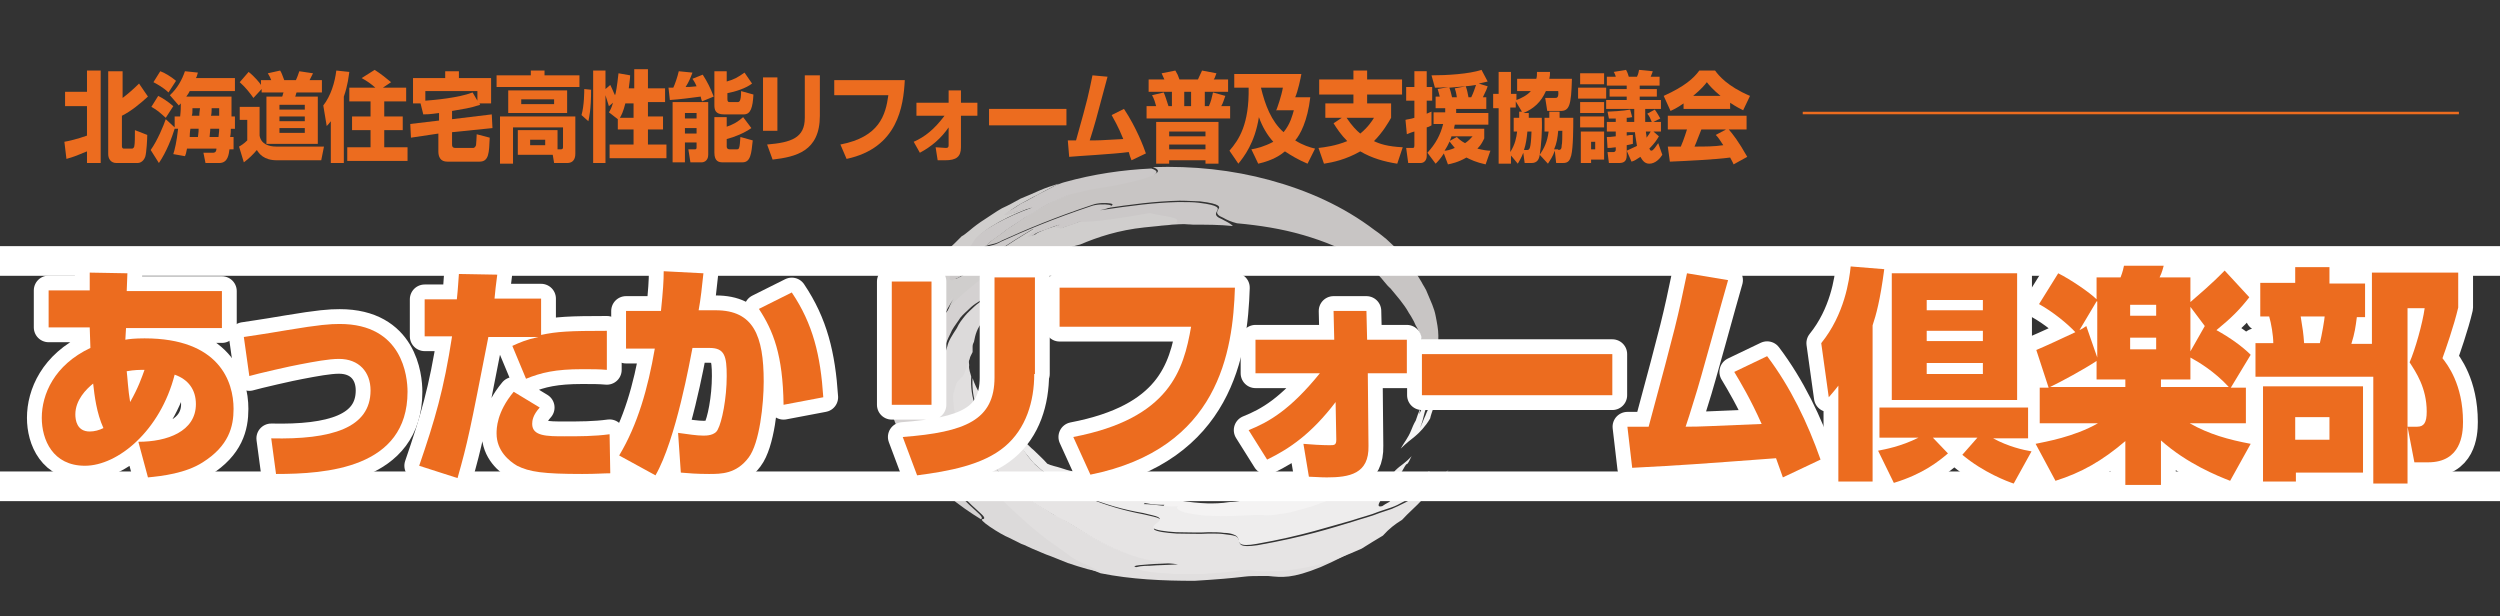 <?xml version="1.0" encoding="utf-8"?>
<!-- Generator: Adobe Illustrator 22.1.0, SVG Export Plug-In . SVG Version: 6.00 Build 0)  -->
<!DOCTYPE svg PUBLIC "-//W3C//DTD SVG 1.1//EN" "http://www.w3.org/Graphics/SVG/1.1/DTD/svg11.dtd">
<svg version="1.1" id="レイヤー_1" xmlns="http://www.w3.org/2000/svg" xmlns:xlink="http://www.w3.org/1999/xlink" x="0px"
	 y="0px" viewBox="0 0 365 90" style="enable-background:new 0 0 365 90;" xml:space="preserve">
<rect x="0" y="0" width="365" height="90" fill="#333333" stroke="none"/>
<style type="text/css">
	.st0{fill:none;stroke:#EC6C1F;stroke-width:0.365;}
	.st1{fill:#F6F5F5;}
	.st2{fill:#EBEAEA;}
	.st3{fill:#F4F3F3;}
	.st4{fill:#C8C5C4;}
	.st5{fill:#D0CECD;}
	.st6{fill:#CBC8C8;}
	.st7{fill:#D4D1D1;}
	.st8{fill:#E1DFDF;}
	.st9{fill:#DCDADA;}
	.st10{fill:#E6E4E4;}
	.st11{fill:#EEEDED;}
	.st12{fill:none;stroke:#FFFFFF;stroke-width:4.328;stroke-linecap:round;stroke-linejoin:round;}
	.st13{fill:#EC6C1F;}
	.st14{fill:none;}
</style>
<line class="st0" x1="263.2" y1="16.5" x2="359" y2="16.5"/>
<g>
	<g>
		<g>
			<path class="st1" d="M199.3,68.7l0.8-0.6c-0.2-0.1-0.3-0.4-0.2-0.8c0.3-0.5-0.2-0.2-1.2,0.6c-1,0.8-2.6,1.9-4.4,2.9
				c0,0.2,0.4,0.3,1.2,0C196.3,70.5,197.6,69.9,199.3,68.7z"/>
			<path class="st2" d="M211.7,55.8c0-0.6-0.1-1.3-0.1-1.9c0,0.1,0,0.1-0.1,0.2C211.6,54.7,211.6,55.2,211.7,55.8z"/>
			<path class="st1" d="M207.4,59.6c-0.3,0.6-0.5,1.2-0.7,1.8c-0.3,0.5-0.5,1-0.7,1.5c-0.4,1-1,1.7-1.5,2.6c0.8-0.8,1.6-1.4,2.1-1.8
				c0.6-0.5,1.5-1.4,2.2-2.6c0.1-0.5,0.3-1,0.5-1.6c0.1-0.6,0.2-1.3,0.4-1.8c-0.2,0.6-0.2,0.6-0.4,1.5c0.1-0.9,0.4-2.6,0.3-2.6
				c-0.1,0.2-0.5,1.1-0.8,2.3c-0.1,0.6-0.5,1.2-0.7,1.8c-0.3,0.6-0.5,1.3-0.8,1.8c0.3-0.6,0.5-1.5,0.7-2.3c0.3-0.8,0.3-1.7,0.5-2.5
				c-0.2,0.4-0.4,0.8-0.6,1.2c-0.2,0.6-0.5,1.1-0.7,1.6L207.4,59.6z"/>
			<path class="st1" d="M184.8,71.6c0.2,0,0.4-0.1,0.6-0.1c0.7-0.4,1.5-0.7,2.2-1.1c-0.6,0.2-1.3,0.2-2,0.3
				c-0.4,0.2-0.8,0.4-1.3,0.6c-0.1,0-0.1-0.1-0.2-0.1c0.1-0.1,0.1-0.2,0.5-0.4l-0.1,0c-0.4,0.1-0.8,0.1-1.2,0.1l0.4,0.1
				c-1.2,0.2-2.3,0.4-2.6,0.7C181.5,72,183.3,71.8,184.8,71.6z"/>
			<path class="st3" d="M165.3,72.4c0.1,0.3,0,0.6-0.3,0.8c0.7,0,1.6,0.2,2.5,0.3c0.9,0.2,1.8,0.2,2.5,0.2c-0.4,0.4,0,0.7,0.8,1
				c0.8,0.3,2.2,0.5,3.6,0.7c0.7,0.1,1.5,0.1,2.3,0.1c0.8,0,1.5,0.1,2.2,0.1c1.4,0,2.6,0,3.2,0.1c0.8,0,1.8,0,2.9-0.1
				c1.1-0.1,2.2-0.4,3.5-0.6c1.2-0.3,2.4-0.6,3.5-1c1.1-0.4,2.2-0.7,3.2-1.1c0.6-0.5,0.4-0.7,1.8-1.6c-0.9,0.3-1.9,0.9-3,1.6
				c-0.2,0.1-0.4,0.2-0.6,0.4c0.2-0.1,0.4-0.3,0.6-0.4c0.8-0.5,1.5-1,2.5-1.6c-0.3,0.2-0.6,0.3-0.5,0.1c0.1-0.2,0.3-0.3,0.6-0.5
				c-0.9,0.3-1.7,0.7-2.5,0.9c-0.8,0.2-1.6,0.4-2.2,0.5c-0.6,0.1-1.2,0.1-1.6,0.1c-0.4-0.1-0.7-0.2-0.9-0.4c-0.3,0.1-0.6,0.2-1,0.3
				c-3.9,1.1-5.3,0.9-5.3,0.4c-0.6,0.1-1.2,0.3-1.8,0.4c-0.6,0.1-1.2,0.2-1.8,0.2c-1.2,0.2-2.3,0.2-3.1,0.2
				c-2.9-0.1-5.4-0.6-7.9-1.2c-0.9,0.1-1.7,0.1-2.5,0.1C165.7,72.5,165.5,72.5,165.3,72.4z"/>
			<path class="st4" d="M208.9,53.9c0.4-0.3,0.7-1.1,1-2.5c0.1-0.7,0.1-1.5,0.1-2.4c0-0.9-0.2-1.9-0.4-2.9c-0.2-1.1-0.7-2.1-1.2-3.3
				c-0.2-0.6-0.6-1.1-0.9-1.7c-0.3-0.5-0.7-1.1-1-1.7c-0.4-0.5-0.8-1-1.2-1.6c-0.2-0.3-0.4-0.5-0.7-0.8l-0.7-0.7l-1.5-1.4
				c-0.5-0.4-1.1-0.9-1.7-1.3c-4.6-3.5-9.8-5.8-15.3-7.3c-5.5-1.5-11.2-2.1-17.1-1.9c0.9,0.3,1,0.7,0.3,1c-0.7,0.3-2.3,0.8-4.7,1.3
				c-1.2,0.3-3,0.5-4.6,0.8c-1.6,0.3-3,0.5-3.4,0.9c-1.4,0.6-2.5,1.1-3.4,1.6c-1,0.6-1.8,1-2.7,1.6c-0.9,0.6-1.7,1.2-2.7,1.8
				c-0.5,0.4-1,0.8-1.6,1.2c-0.3,0.2-0.6,0.4-0.9,0.7c-0.3,0.3-0.6,0.5-1,0.8c1.1-0.6,1.5-0.3,2.7-1c3.5-1.6,7.8-3.4,13.2-5.2
				c0.8-0.3,2-0.3,2.6-0.2c0.6,0.1,0.5,0.4-1.3,0.8c4.6-0.7,7.8-1.1,11.4-1.2c1.3,0,2.3,0.1,3,0.1c0.8,0.1,1.4,0.2,1.8,0.3
				c0.8,0.2,1,0.4,1,0.6c-0.1,0.4-0.9,0.9,0.6,1.5c0.5,0.3,1.2,0.6,2,0.8c3.3,0.3,6.5,0.8,9.6,1.7c3.1,0.9,6.2,2.1,9,4
				c0.7,0.4,1.3,1.2,2,1.8c0.7,0.7,1.2,1.5,1.8,2c0.9,1.1,2,2.3,2.7,3.6c0.2,0.3,0.4,0.6,0.6,1c0.2,0.3,0.3,0.7,0.5,1
				c0.2,0.3,0.3,0.7,0.5,1c0.1,0.3,0.2,0.7,0.3,1c0.2,0.6,0.5,1.2,0.6,1.7c0.1,0.5,0.2,1,0.3,1.4C208.6,53.7,208.8,54.1,208.9,53.9z
				"/>
			<path class="st5" d="M130.8,49.3c0.1-0.6,0.2-1.2,0.3-1.8c0.2-0.6,0.3-1.2,0.5-1.8c0.3-1.2,0.9-2.3,1.5-3.5
				c-2.2,3.2-3.8,7.1-4.1,11.2c0.1,1.1,0.4,2.3,0.6,3.2c-0.1-1.6-0.1-3,0.2-4.3c0.1-0.6,0.2-1.2,0.4-1.8
				C130.4,50.2,130.6,49.8,130.8,49.3z"/>
			<path class="st5" d="M172.1,32.3c0.4-0.4,0-0.6-0.8-0.8c-0.8-0.2-2-0.3-3-0.6c-4.6,0.8-7.7,1.3-10.4,1.3c-0.2,0.2-2,0.7-2.7,1
				c0.1-0.2-1.6,0-0.1-0.6c-0.7,0.3-1.5,0.6-2.2,0.8c-0.7,0.3-1.4,0.5-1.7,0.8c-1.2,0.5-0.8,0.1-0.3-0.3c0.5-0.4,1.1-0.8,0.2-0.6
				c-3.9,2.3-7.2,4.6-9.3,6.1c-0.3,0.2-0.5,0.3-0.8,0.5c-0.2,0.2-0.4,0.3-0.6,0.4c-0.4,0.2-0.7,0.4-0.9,0.4c-0.5,0.1-0.6-0.2-0.2-1
				c0.1-0.3,0.3-0.7,0.6-1.1c0.3-0.4,0.6-0.8,0.9-1.2c0.3-0.4,0.6-0.8,0.9-1.2c0.3-0.4,0.6-0.8,0.8-1.1c0.8-1.6,5.3-3.9,8.6-5
				c-0.3,0-0.8,0.1-1.3,0.3c-0.6,0.2-1.2,0.4-1.7,0.6c-1,0.3-1.6,0.5-0.4-0.4c0.6-0.4,1.2-0.8,1.8-1.1c0.6-0.3,1.2-0.7,1.9-1
				c1.2-0.7,2.3-1.2,3.2-1.7c-0.9,0.3-1.9,0.6-2.8,1c-0.9,0.4-1.8,0.8-2.8,1.2c-0.9,0.5-1.8,1-2.7,1.4c-0.9,0.5-1.7,1.1-2.5,1.6
				c-0.8,0.5-1.6,1.1-2.3,1.7c-0.4,0.3-0.7,0.6-1.1,0.8c-0.3,0.3-0.6,0.6-0.9,0.9c-0.6,0.6-1.2,1.1-1.7,1.5c-0.5,0.5-0.9,1-1.3,1.4
				c-0.3,0.3-0.6,0.6-0.9,0.9l-0.8,1c-0.5,0.7-1.1,1.3-1.6,2c-0.6,1.2-1.2,2.3-1.5,3.5c-0.2,0.6-0.4,1.2-0.5,1.8
				c-0.1,0.6-0.2,1.2-0.3,1.8c-0.2,0.4-0.4,0.9-0.6,1.4c-0.1,0.5-0.3,1.1-0.4,1.8c-0.3,1.3-0.3,2.7-0.2,4.3c0.3,1.2,0.8,2.2,1.1,2.7
				c0.3,0.7,0.4,0.5,0.4-0.2c0-0.3-0.1-0.8-0.1-1.3c0-0.3-0.1-0.5-0.1-0.8c0-0.3,0-0.6,0-0.9c0-0.7,0-1.3,0-2c0-0.7,0.2-1.4,0.2-2
				c0.1-1.3,0.6-2.4,0.8-2.9c-0.1,0.7-0.3,1.3-0.3,1.9c0,0.6,0,1.2,0,1.7c-0.1,1.1,0.1,2,0.3,2.8c0.2,1.6,0.8,2.6,1.2,3.1
				c0.8,1.1,1.2,0.5,1.4-1.2c0-0.3,0-0.6,0-0.9c0-0.3,0.1-0.6,0.1-0.9c0.1-0.6,0.2-1.2,0.3-1.9c0.2-0.7,0.3-1.3,0.5-2.1
				c0.2-0.7,0.5-1.5,0.8-2.3c0.7-1.8,1.7-4.2,3-6.1c-0.2,0.3-0.6,1-0.8,1.6c-0.2,0.6-0.3,1-0.2,0.8c1.2-1.8,2.4-2.7,3.7-3.8
				c1.3-1.1,2.7-2.2,5-3.9c-0.1,0.3,0.4,0-0.7,1c0.3-0.3,0.5-0.4,0.7-0.6c0.2-0.1,0.4-0.2,0.5-0.3c0.3-0.1,0.5-0.1,0.6-0.1
				c0.4,0,0.7,0,1.9-0.9c0.8-0.1,1.1,0.1,1.8,0.2c0.3,0,0.7,0,1.2-0.2c0.5-0.1,1.2-0.3,2.1-0.7c1-0.5,1.8-0.7,2.6-0.9
				c2.6-1.1,5.6-2.1,9.4-2.5l1-0.1l1-0.1c0.7-0.1,1.3-0.1,2-0.2c1.3-0.1,2.6-0.1,3.8-0.1C173.3,32.5,172.2,32.5,172.1,32.3z"/>
			<path class="st6" d="M178.4,32c-1.5-0.6-0.6-1.1-0.6-1.5c0-0.2-0.2-0.4-1-0.6c-0.4-0.1-1-0.2-1.8-0.3c-0.8-0.1-1.8-0.1-3-0.1
				c-3.6,0.1-6.7,0.5-11.4,1.2c1.8-0.4,1.9-0.7,1.3-0.8c-0.6-0.1-1.8-0.1-2.6,0.2c-5.4,1.8-9.7,3.6-13.2,5.2c-1.2,0.7-1.6,0.4-2.7,1
				c0.3-0.3,0.7-0.5,1-0.8c0.3-0.3,0.6-0.5,0.9-0.7c0.6-0.4,1.1-0.8,1.6-1.2c1-0.7,1.9-1.2,2.7-1.8c0.9-0.5,1.7-1,2.7-1.6
				c1-0.6,2.1-1,3.4-1.6c0.5-0.3,1.9-0.5,3.4-0.9c1.6-0.3,3.3-0.5,4.6-0.8c2.4-0.5,4-1,4.7-1.3c0.7-0.4,0.6-0.7-0.3-1
				c-4.2,0.2-8.4,0.8-12.7,2c-0.4,0.1-0.8,0.3-1.2,0.4c-0.8,0.5-2,1-3.2,1.7c-0.6,0.3-1.2,0.7-1.9,1c-0.6,0.4-1.2,0.8-1.8,1.1
				c-1.2,0.8-0.6,0.7,0.4,0.4c0.5-0.2,1.1-0.4,1.7-0.6c0.6-0.1,1.1-0.3,1.3-0.3c-3.4,1.2-7.8,3.4-8.6,5c-0.2,0.4-0.5,0.7-0.8,1.1
				c-0.3,0.4-0.6,0.8-0.9,1.2c-0.3,0.4-0.6,0.8-0.9,1.2c-0.2,0.4-0.4,0.8-0.6,1.1c-0.4,0.8-0.3,1.1,0.2,1c0.2-0.1,0.5-0.2,0.9-0.4
				c0.2-0.1,0.4-0.3,0.6-0.4c0.2-0.2,0.5-0.3,0.8-0.5c2.1-1.5,5.4-3.8,9.3-6.1c0.9-0.2,0.3,0.2-0.2,0.6c-0.5,0.4-0.9,0.7,0.3,0.3
				c0.4-0.4,1-0.6,1.7-0.8c0.7-0.3,1.5-0.6,2.2-0.8c-1.4,0.6,0.3,0.4,0.1,0.6c0.7-0.3,2.6-0.8,2.7-1c2.7,0,5.8-0.5,10.4-1.3
				c1,0.3,2.2,0.4,3,0.6c0.8,0.2,1.3,0.4,0.8,0.8c0.2,0.2,1.3,0.2,2.5,0.3c2,0,3.9,0,5.8,0.2C179.5,32.5,178.9,32.3,178.4,32z"/>
			<path class="st7" d="M154.9,36.4c-0.9,0.4-1.6,0.6-2.1,0.7c-0.5,0.1-0.9,0.2-1.2,0.2c-0.6,0-1-0.3-1.8-0.2
				c-1.2,0.8-1.5,0.9-1.9,0.9c-0.2,0-0.4,0-0.6,0.1c-0.1,0.1-0.3,0.1-0.5,0.3c-0.2,0.1-0.4,0.3-0.7,0.6c1.1-1,0.6-0.8,0.7-1
				c-2.2,1.7-3.7,2.8-5,3.9c-1.3,1.1-2.5,2-3.7,3.8c-0.2,0.2,0-0.2,0.2-0.8c0.3-0.5,0.7-1.2,0.8-1.6c-1.3,2-2.3,4.4-3,6.1
				c-0.3,0.8-0.6,1.6-0.8,2.3c-0.2,0.7-0.3,1.4-0.5,2.1c-0.1,0.6-0.2,1.2-0.3,1.9c0,0.3-0.1,0.6-0.1,0.9c0,0.3,0,0.6,0,0.9
				c-0.1,1.7-0.6,2.3-1.4,1.2c-0.4-0.6-0.9-1.5-1.2-3.1c-0.2-0.8-0.3-1.7-0.3-2.8c0-0.5,0-1.1,0-1.7c0.1-0.6,0.2-1.2,0.3-1.9
				c-0.3,0.6-0.7,1.6-0.8,2.9c-0.1,0.6-0.2,1.3-0.2,2c0,0.7,0,1.4,0,2c0,0.3,0,0.6,0,0.9c0,0.3,0.1,0.6,0.1,0.8
				c0.1,0.5,0.1,1,0.1,1.3c0,0.7-0.1,0.8-0.4,0.2c-0.3-0.5-0.8-1.4-1.1-2.7c0.2,1.9,0.6,3.9,1.5,5.8c0.3,1,0.9,1.9,1.4,2.9
				c0.5,1,1.2,1.8,1.8,2.7c2.6,3.4,5.9,5.9,9,7.8c0.3-0.1,0.2-0.4-0.6-1.1c-0.8-0.7-1.4-1.3-1.9-1.8c-0.5-0.5-0.8-1-1-1.4
				c-0.4-0.7-0.5-1.2-0.6-1.6c0-0.4,0-0.8-0.2-1.4c-0.1-0.3-0.2-0.7-0.5-1.1c-0.2-0.4-0.5-1-0.9-1.7c-0.6-1.1-2.2-4.2-2.2-4.8
				c-0.2-1.4,0.2-1.5,0.6-1.5c0.4,0,0.7-0.1,0.7-1.4c0.1,0.1-0.1-0.9-0.4-1.9c-0.1-1.1-0.2-2.2,0-2.3c0.3-0.7,0.6-0.8,0.9-1.1
				c0.3-0.3,0.5-0.8,0.9-2.1c0.2-0.9,0.7-1.7,1-2.4c0.4-0.7,0.9-1.3,1.2-1.8c0.4-0.5,0.9-0.9,1.3-1.3c0.4-0.4,0.8-0.7,1.3-1
				c0.4-0.3,0.8-0.5,1.2-0.7c0.4-0.2,0.8-0.4,1.2-0.5l1.1-0.5c0.4-0.1,0.8-0.2,1.2-0.4c2.8-2.6,5.8-4.8,9.7-6.5
				C156.7,35.8,155.9,36,154.9,36.4z"/>
			<path class="st8" d="M192.8,82.8c2.1-0.9,4-1.9,5.8-2.9c-1.1,0.5-2.1,0.9-3.1,1.3c-1,0.4-1.9,0.6-2.7,0.9
				c-1.7,0.5-3.2,0.7-4.5,0.9c-1.3,0.2-2.5,0.2-3.5,0.2c-1,0-2-0.1-2.8-0.2c-0.3-0.1-1.3,0.1-2.8,0.3c-0.7,0.1-1.6,0.1-2.4,0.2
				c-0.4,0-0.9,0.1-1.4,0.1c-0.5,0-0.9,0-1.4,0c-0.9,0-1.9,0-2.8,0c-0.9-0.1-1.8-0.1-2.5-0.2c-1.5-0.1-2.7-0.5-3.1-0.7
				c0.3-0.2,1-0.2,2.1-0.3c1.1-0.1,2.5-0.1,4.1-0.2c-1.5-0.1-2.8-0.4-4-0.6c-1.1-0.2-2.1-0.6-3-0.8c-0.9-0.3-1.6-0.6-2.3-0.9
				c-0.7-0.3-1.3-0.6-1.9-0.9c-1.1-0.6-2.2-1.3-3.4-2c-0.6-0.4-1.3-0.8-2-1.2c-0.4-0.2-0.8-0.4-1.2-0.6c-0.4-0.2-0.8-0.5-1.3-0.8
				c-3.7-2.1-6.5-4.8-8.1-7.1c-0.7-1.2-1.3-2.2-1.4-3.1c-0.2-0.9-0.2-1.5,0-1.9c0.1-0.2,0.1-0.5-0.1-1c-0.2-0.5-0.5-1.1-0.6-1.8
				c-0.6-1.4-0.8-3.1-0.7-4.5c-0.1-0.5-0.4-1.1-0.3-1.7l-0.1-0.9c-0.1-0.3,0-0.6,0-0.9c-0.1,0.2-0.2,0.4-0.3,0.6
				c-0.1,0.2-0.1,0.4-0.2,0.6c-0.1,0.4-0.3,0.7-0.4,1c-0.2,0.6-0.4,1.1-0.6,1.4c-0.2,0.2-0.4,0.4-0.6,0.6c-0.1,0.2-0.3,0.5-0.4,0.8
				c-0.1,0.3-0.2,0.7-0.3,1.1c-0.1,0.4,0,0.8,0,1.3c0.1,2,1,5,4.1,8.4c1,1.1,0.9,1.6,0.6,1.9c-0.2,0.3-0.6,0.6,0,1.2
				c2.3,2.7,4.4,4.5,6.2,6.2c1,0.8,1.9,1.5,2.8,2.3c1,0.7,2,1.4,3.1,2.2c0.4,0.3,1.1,0.7,2,1.2c0.5,0.2,1,0.5,1.5,0.7
				c0.5,0.2,1.1,0.4,1.8,0.7c4.5,0.9,9.1,1.1,13.7,1.1c3.3-0.2,5.6-0.4,7.2-0.6c0.8-0.1,1.5-0.1,2.1-0.1c0.6,0,1.1,0,1.5,0
				C187.2,84.3,188.6,84.5,192.8,82.8z"/>
			<path class="st9" d="M138.3,50.6c-0.4,1.3-0.6,1.8-0.9,2.1c-0.3,0.3-0.6,0.4-0.9,1.1c-0.2,0.2,0,1.3,0,2.3c0.2,1,0.5,2,0.4,1.9
				c0,1.3-0.3,1.3-0.7,1.4c-0.4,0-0.8,0.1-0.6,1.5c0,0.6,1.6,3.8,2.2,4.8c0.3,0.7,0.6,1.2,0.9,1.7c0.2,0.5,0.4,0.8,0.5,1.1
				c0.2,0.6,0.2,1,0.2,1.4c0,0.4,0.1,0.9,0.6,1.6c0.2,0.4,0.5,0.8,1,1.4c0.5,0.5,1.1,1.1,1.9,1.8c0.8,0.7,1,1,0.6,1.1c0,0,0,0,0.1,0
				c-1.3-0.2,2.6,2.3,3.7,2.7c0.6,0.3,1.2,0.6,1.8,0.9c0.6,0.2,1.1,0.5,1.6,0.7c1,0.4,1.8,0.8,2.7,1.1c0.8,0.3,1.7,0.7,2.5,1
				c0.9,0.3,1.8,0.6,2.9,0.9c0.8,0.2,1.7,0.4,2.5,0.5c-0.6-0.2-1.2-0.4-1.8-0.7c-0.5-0.3-1-0.5-1.5-0.7c-0.9-0.5-1.6-0.8-2-1.2
				c-1.1-0.8-2.1-1.5-3.1-2.2c-1-0.8-1.9-1.5-2.8-2.3c-1.9-1.7-4-3.5-6.2-6.2c-0.6-0.7-0.2-0.9,0-1.2c0.2-0.3,0.4-0.8-0.6-1.9
				c-3.1-3.4-4-6.4-4.1-8.4c0-0.5-0.1-0.9,0-1.3c0.1-0.4,0.2-0.8,0.3-1.1c0.1-0.3,0.2-0.6,0.4-0.8c0.2-0.2,0.4-0.4,0.6-0.6
				c0.2-0.2,0.4-0.7,0.6-1.4c0.1-0.3,0.3-0.7,0.4-1c0.1-0.2,0.1-0.4,0.2-0.6c0.1-0.2,0.2-0.4,0.3-0.6l0-0.8c0-0.3,0.1-0.5,0.2-0.7
				c0.1-0.5,0.2-1,0.4-1.5c0.2-0.5,0.5-1.1,1-1.5c0.4-0.4,0.7-0.7,0.7-0.7c1.2-1.7,2.4-3.2,3.9-4.5c-0.4,0.1-0.8,0.2-1.2,0.4
				l-1.1,0.5c-0.4,0.2-0.8,0.4-1.2,0.5c-0.4,0.2-0.8,0.5-1.2,0.7c-0.4,0.3-0.9,0.6-1.3,1c-0.4,0.4-0.9,0.8-1.3,1.3
				c-0.4,0.5-0.9,1.1-1.2,1.8C139,49,138.5,49.7,138.3,50.6z"/>
			<path class="st10" d="M204.7,75.9c0.9-1,2.1-2,3-3c2.5-2.9,2.4-2.4,3.5-3.9l-0.5,0.6l0.8-1c-1.4,1.3-2.4,1.9-2.7,1.5
				c-0.8,0.8-1.5,1.6-2.1,2.2c-0.6,0.6-1.2,0.9-1.6,1.1c-0.6,0.3-1.2,0.6-1.9,0.9c-0.6,0.2-1.2,0.4-1.8,0.6c-1.2,0.5-2.5,0.8-4,1.3
				c-3,0.9-7,2.2-13.8,3.4c-2.7,0.4-2.6-0.2-2.7-0.7c-0.1-0.3-0.2-0.6-0.8-0.7c-0.3-0.1-0.7-0.1-1.3-0.2c-0.6-0.1-1.3-0.1-2.3-0.1
				c-1.3,0.1-3.1,0-4.7,0c-1.6-0.1-3-0.3-3.3-0.6c-0.2-0.4,0.6-0.8,0.9-1.1c0.1-0.2,0.1-0.4-0.2-0.5c-0.3-0.2-1-0.3-2.2-0.6
				c-5.9-1.1-10.8-3.3-13.9-5.6c-0.7-0.6-1.4-1.2-2-1.7c-0.5-0.6-1-1.1-1.3-1.6c-0.7-0.9-0.9-1.8-0.9-2.3c-2.9-2.5-5.8-5.3-6.9-8.7
				c-0.1,1.4,0.1,3.1,0.7,4.5c0.2,0.7,0.5,1.3,0.6,1.8c0.2,0.5,0.2,0.8,0.1,1c-0.2,0.4-0.2,1,0,1.9c0.2,0.9,0.7,1.9,1.4,3.1
				c1.5,2.3,4.3,5,8.1,7.1c0.4,0.3,0.9,0.5,1.3,0.8c0.4,0.2,0.8,0.4,1.2,0.6c0.7,0.4,1.4,0.8,2,1.2c1.2,0.7,2.2,1.4,3.4,2
				c0.6,0.3,1.2,0.6,1.9,0.9c0.7,0.3,1.4,0.6,2.3,0.9c0.9,0.3,1.8,0.6,3,0.8c1.1,0.2,2.5,0.4,4,0.6c-1.6,0.1-3,0.1-4.1,0.2
				c-1.1,0-1.9,0.1-2.1,0.3c0.4,0.3,1.6,0.6,3.1,0.7c0.8,0.1,1.6,0.1,2.5,0.2c0.9,0,1.9,0,2.8,0c0.5,0,0.9,0,1.4,0
				c0.5,0,0.9-0.1,1.4-0.1c0.9-0.1,1.7-0.1,2.4-0.2c1.4-0.2,2.5-0.3,2.8-0.3c0.9,0.1,1.8,0.3,2.8,0.2c1,0,2.2,0,3.5-0.2
				c1.3-0.2,2.8-0.4,4.5-0.9c0.9-0.3,1.8-0.5,2.7-0.9c1-0.4,2-0.8,3.1-1.3c1.1-0.7,2.1-1.3,3.1-1.9
				C202.8,77.2,203.7,76.5,204.7,75.9z"/>
			<path class="st11" d="M166.9,74.9c1.2,0.3,1.8,0.4,2.2,0.6c0.3,0.2,0.3,0.4,0.2,0.5c-0.3,0.4-1.1,0.7-0.9,1.1
				c0.3,0.3,1.7,0.5,3.3,0.6c1.6,0,3.5,0.1,4.7,0c0.9,0,1.7,0,2.3,0.1c0.6,0,1,0.1,1.3,0.2c0.6,0.2,0.7,0.4,0.8,0.7
				c0.1,0.5,0,1.2,2.7,0.7c6.8-1.2,10.8-2.6,13.8-3.4c1.5-0.5,2.8-0.8,4-1.3c0.6-0.2,1.2-0.4,1.8-0.6c0.6-0.2,1.2-0.5,1.9-0.9
				c0.4-0.2,0.9-0.6,1.6-1.1c0.6-0.6,1.3-1.4,2.1-2.2c-0.1-0.2-0.1-0.5,0-1c0-0.2-0.2,0-0.7,0.4c-0.4,0.4-1.1,0.9-1.8,1.5
				c-0.7,0.6-1.5,1.2-2.3,1.7c-0.4,0.3-0.8,0.5-1.1,0.8c-0.4,0.2-0.7,0.4-1,0.6c-0.8,0.2-0.6-0.3,0-1.2c0.4-0.5,0.8-1,1.2-1.6
				c0.5-0.6,1-1.2,1.5-2c0.3-0.4,0.5-0.9,0.8-1.3c0.1,0,0.1-0.1,0.2-0.1c0.3-0.4,0.4-0.8,0.6-1.1l-0.6,0.6l-0.6,0.5
				c-0.4,0.3-0.8,0.6-1.2,1c-0.2,0.3-0.5,0.6-0.9,0.8c0.1-0.1,0.3-0.3,0.4-0.5c-1.2,0.7-2.2,1.3-3,1.5c-0.7,0.1-1.5,0.5-2.6,1
				c-0.4,0.3-0.8,0.5-1.3,0.8c0.4-0.3,0.7-0.5,0.9-0.6c-1,0.4-2,0.9-3.1,1.3c-1.2,0.4-2.3,0.9-3.5,1.2c-1.2,0.3-2.3,0.7-3.4,0.8
				c-1.1,0.2-2,0.3-2.9,0.2c-1.3-0.1-4.7,0.3-7.7,0.1c-0.7,0-1.4-0.1-2.1-0.2c-0.6-0.1-1.2-0.2-1.6-0.3c-0.9-0.3-1.3-0.6-0.9-0.9
				c-0.7,0.1-1.6,0-2.5-0.1c-0.9-0.1-1.8-0.2-2.5-0.2c0.3-0.3,0.4-0.5,0.3-0.8c-0.7-0.2-1.5-0.4-2.2-0.6c-0.6-0.2-1.1-0.4-1.2-0.6
				c0.2-0.1,0.5-0.1,1,0c0.5,0.1,1.1,0.2,1.6,0.2l-0.3-0.2l-0.4-0.1c-0.3,0-0.7,0-1-0.1c-0.3,0-0.7-0.1-1-0.1
				c-0.8,0.1-1.6,0.2-2.2,0.2c0.3-0.2,1.2-0.3,2.2-0.2c0.4,0,0.7-0.1,1-0.2c-1.4-0.5-3-0.9-4.6-1.6c-0.3,0-0.7-0.1-1-0.1
				c0.3,0,0.6,0.1,0.9,0.1c-0.2-0.1-0.4-0.2-0.7-0.2c-0.7-0.1-1.6-0.3-2.8-0.5c-0.6-0.1-1.2-0.3-1.8-0.5c-0.6-0.2-1.3-0.3-1.9-0.6
				c-0.6-0.7-1.3-1.3-2-2c-0.4-0.3-0.7-0.7-1.1-1c-0.4-0.3-0.7-0.7-1.1-1c0,0.5,0.2,1.4,0.9,2.3c0.4,0.5,0.8,1,1.3,1.6
				c0.6,0.5,1.2,1.1,2,1.7C156.1,71.7,161,73.9,166.9,74.9z"/>
		</g>
	</g>
</g>
<g>
	<g>
		<rect x="-164" y="38.1" class="st12" width="692.5" height="32.9"/>
		<path class="st12" d="M13.1,39.8l5.5,0.1l-0.1,2.6h13.9v5.4H18.4l-0.1,1.7c0.5-0.1,1.4-0.2,2.8-0.2c10.9,0,13,6.3,13,10.3
			c0,2.6-0.7,5.4-4.5,7.8c-2.5,1.6-5.9,2-8,2.2l-1.4-5.2c4.2,0,8.4-1.5,8.4-5.5c0-2.1-1.1-3.6-3.1-4.3C23.4,62.9,17.2,68,12.4,68
			c-4.7,0-6.3-3.8-6.3-7c0-3.4,1.8-7.7,7.1-10.2c0-0.8-0.1-2.2-0.1-3h-6v-5.4h6L13.1,39.8z M13.6,56c-1,0.8-2.6,2.4-2.6,4.5
			c0,0.8,0.2,2.5,2.1,2.5c0.7,0,1.4-0.2,2-0.5C14.1,60.3,13.8,57.8,13.6,56z M21.1,54c-0.7,0-1.5,0-2.6,0.2c0.1,0.7,0.2,2.8,0.5,4.5
			C20.2,56.6,20.7,55.1,21.1,54z"/>
		<path class="st12" d="M39.6,64c8.8,0.2,14.5-1.5,14.5-7c0-2.7-1.7-4.6-4.6-4.6c-1.5,0-3.6,0.4-5.7,0.8c-1.2,0.2-6.4,1.4-7.4,1.7
			l-0.8-5.7c1.2-0.2,2.2-0.3,6.3-1c4.8-0.8,6.3-0.9,7.7-0.9c9.2,0,9.9,7.7,9.9,9.9c0,11.2-11.9,12-19.2,12L39.6,64z"/>
		<path class="st12" d="M72.6,40.1c-0.2,1.6-0.3,2.3-0.4,3.5H79v5.3c2.3-0.5,4.2-0.6,9.6-0.6v5.7c-1.1-0.1-2.1-0.1-3.6-0.1
			c-3.9,0-6,0.5-8.2,1.4l-2-4.8c1.1-0.5,2-0.9,3.8-1.3h-7.3c-2.7,13.8-3,15.3-4.5,20.6l-5.6-1.8c2.3-6.7,3.6-11.1,4.8-18.9H62v-5.4
			h4.7c0.2-1.9,0.2-2.5,0.3-3.7L72.6,40.1z M78.8,59.5c-1,1.1-1.1,1.9-1.1,2.4c0,1.8,2.2,1.8,4.7,1.8c2.2,0,4.4,0,6.6-0.3l0.1,5.7
			c-1,0-2,0.1-4.1,0.1c-5.7,0-7.7-0.3-9.5-1.2c-1.2-0.7-3-2.2-3-4.7c0-0.7,0-3.1,2.5-6.1L78.8,59.5z"/>
		<path class="st12" d="M102.7,39.9c-0.2,1.9-0.4,3.8-0.7,5.4h2.5c5.5,0,7,3.7,7,10.4c0,3.3-0.6,9-2.2,11.1c-1.8,2.4-4,2.4-5.8,2.4
			c-1.7,0-3-0.1-4.1-0.2l-0.4-5.8c1.5,0.2,2.7,0.4,3.7,0.4c0.4,0,1.7,0,2.1-0.9c0.6-1.1,1.3-4.5,1.3-7.8c0-2.9-0.3-4.1-2.5-4.1h-2.5
			c-0.3,1.5-2.4,13.4-5.4,18.6l-5.3-2.9c2.7-4.5,4.2-9.8,5.2-15.6l-4.2,0v-5.5h5.1c0.3-2.9,0.4-4.4,0.4-5.8L102.7,39.9z M114.4,59.1
			c-0.1-7.3-1.5-10.8-3.6-14l4.8-2.4c3.1,4.6,4.2,9.2,4.6,15.3L114.4,59.1z"/>
		<path class="st12" d="M136,59.1h-5.8V41.1h5.8V59.1z M151,54.6c0,4-1.2,8-4.3,10.6c-3.2,2.7-8.2,3.6-12.8,4.2l-2.1-5.6
			c9.2-0.7,13.4-2.5,13.4-8.7V40.5h5.9V54.6z"/>
		<path class="st12" d="M180.3,42c-0.3,9.3-2.3,23.5-21.1,27.3l-2.5-5.5c14.1-2.7,16.1-9.8,17.2-16.1h-19.2V42H180.3z"/>
		<path class="st12" d="M182.3,62.8c3-1.2,6.1-3,10.4-8.3h-9.4v-4.9h11.5l-0.1-4.2h4.8l0.1,4.2h5.8v4.9h-5.7l0.1,10.6
			c0.1,4.1-2.8,4.6-6.1,4.6c-1,0-2-0.1-2.6-0.1l-0.8-4.8c1,0.1,2.8,0.2,3.8,0.2c0.7,0,1,0,1-0.8l-0.1-5.5c-3.5,4.6-6.7,6.8-10,8.4
			L182.3,62.8z"/>
		<path class="st12" d="M235.4,51.7v6h-27.8v-6H235.4z"/>
		<path class="st12" d="M258,52c3.4,4.5,5.9,9.7,7.8,15.1l-5.5,2.6c-0.5-1.4-0.7-2-1-2.8c-12.1,0.9-13.4,1-21,1.4l-0.7-6
			c0.4,0,2.5,0,3.1,0c4.1-15.2,4.2-15.7,5.6-22.4l6,1c-0.8,2.7-4.1,14.9-4.9,17.3c-0.6,2-1,3.2-1.3,4.1c2.5,0,3.4-0.1,11.1-0.4
			c-1.6-3.6-3.1-6.1-4-7.6L258,52z"/>
		<path class="st12" d="M273.4,70.3h-5v-14c-0.6,0.8-0.9,1.1-1.4,1.7l-1.1-7.9c3.4-4.2,4.1-9.2,4.3-11.2l4.9,0.4
			c-0.6,4.6-1.2,6.7-1.7,8.2V70.3z M294,70.6c-0.9-0.3-4.4-1.6-7.5-4.2l2.2-2.5h-6.5l2.2,2.3c-1.3,1.1-3.6,3-7.9,4.3l-2.3-4.7
			c1-0.2,3.3-0.6,5.9-1.9h-5.7v-4.4h21.7V64H291c2.2,1.2,4.4,1.7,5.6,1.9L294,70.6z M294.5,39.9v18.5h-18.3V39.9H294.5z M281.3,43.8
			v1.5h8.2v-1.5H281.3z M281.3,48.3v1.5h8.2v-1.5H281.3z M281.3,53v1.6h8.2V53H281.3z"/>
		<path class="st12" d="M319.8,44.1c3.5-3,4.4-4,5-4.6l3.6,3.9c-1.4,1.8-2.6,3-4.8,4.8c2,1.1,3.8,2.4,5,3.6l-2.9,4.8h2.2v5.2h-8.2
			c2.8,1.6,5.7,2.4,8.9,3l-3,5.4c-1.8-0.7-6.3-2.5-10.1-5.9v6.5h-5.2v-6.4c-3.4,2.9-6.4,4.6-10.2,5.8l-2.9-5.4c1.4-0.3,5.6-1,9.1-3
			h-8.5v-5.2h1.3l-1.8-5.5c1.2-0.5,3.8-1.7,5.7-2.6c-1.1-1.2-3.3-3-5.3-4.1l2.8-4.5c1.8,0.9,4.6,2.8,5.6,3.8v-3.2h3.5
			c0.1-0.3,0.3-0.7,0.5-1.7h5.8c-0.1,0.3-0.2,0.9-0.6,1.7h4.5V44.1z M306.1,55.4v-2.7c-1.8,1.2-5.3,3.1-6.8,3.8h11v-1.1H306.1z
			 M306.1,44l-2.5,4.2c0.4-0.2,0.6-0.3,1-0.6l1.6,4.6V44z M311,44.5v1.6h3.8v-1.6H311z M311,49.3V51h3.8v-1.7H311z M319.8,55.4h-4.3
			v1.1h9.9c-2.1-2.3-4.5-3.7-5.6-4.3V55.4z M319.8,51.3l2.1-3.7l-2.1-2.8V51.3z"/>
		<path class="st12" d="M346.3,55h-17v-4.9h2.6c0-1.1-0.3-2.9-0.6-3.9H330v-4.9h5.1V39h5v2.4h5.2v4.9h-1.2c-0.2,1.5-0.3,2.3-0.8,3.9
			h3V39.8h12.6v5.1c-0.6,2.6-1.9,6.3-2.3,7.4c0.7,0.9,3,3.8,3,9.3c0,1.8-0.3,5.9-5.1,5.9h-2l-1-5.2h1.4c1,0,1.4-0.6,1.4-2.2
			c0-3.5-1.6-5.8-2.5-7.2c0.8-1.8,1.9-5.7,2.2-7.9h-2.5v25.6h-5V55z M345,56.4V69h-9.8v1.3h-4.8V56.4H345z M335.1,60.9v3.3h5v-3.3
			H335.1z M335.9,46.2c0.3,1.8,0.4,2.5,0.5,3.9h2.3c0.3-1.2,0.7-3.6,0.7-3.9H335.9z"/>
	</g>
	<g>
		<path class="st13" d="M13.1,39.8l5.5,0.1l-0.1,2.6h13.9v5.4H18.4l-0.1,1.7c0.5-0.1,1.4-0.2,2.8-0.2c10.9,0,13,6.3,13,10.3
			c0,2.6-0.7,5.4-4.5,7.8c-2.5,1.6-5.9,2-8,2.2l-1.4-5.2c4.2,0,8.4-1.5,8.4-5.5c0-2.1-1.1-3.6-3.1-4.3C23.4,62.9,17.2,68,12.4,68
			c-4.7,0-6.3-3.8-6.3-7c0-3.4,1.8-7.7,7.1-10.2c0-0.8-0.1-2.2-0.1-3h-6v-5.4h6L13.1,39.8z M13.6,56c-1,0.8-2.6,2.4-2.6,4.5
			c0,0.8,0.2,2.5,2.1,2.5c0.7,0,1.4-0.2,2-0.5C14.1,60.3,13.8,57.8,13.6,56z M21.1,54c-0.7,0-1.5,0-2.6,0.2c0.1,0.7,0.2,2.8,0.5,4.5
			C20.2,56.6,20.7,55.1,21.1,54z"/>
		<path class="st13" d="M39.6,64c8.8,0.2,14.5-1.5,14.5-7c0-2.7-1.7-4.6-4.6-4.6c-1.5,0-3.6,0.4-5.7,0.8c-1.2,0.2-6.4,1.4-7.4,1.7
			l-0.8-5.7c1.2-0.2,2.2-0.3,6.3-1c4.8-0.8,6.3-0.9,7.7-0.9c9.2,0,9.9,7.7,9.9,9.9c0,11.2-11.9,12-19.2,12L39.6,64z"/>
		<path class="st13" d="M72.6,40.1c-0.2,1.6-0.3,2.3-0.4,3.5H79v5.3c2.3-0.5,4.2-0.6,9.6-0.6v5.7c-1.1-0.1-2.1-0.1-3.6-0.1
			c-3.9,0-6,0.5-8.2,1.4l-2-4.8c1.1-0.5,2-0.9,3.8-1.3h-7.3c-2.7,13.8-3,15.3-4.5,20.6l-5.6-1.8c2.3-6.7,3.6-11.1,4.8-18.9H62v-5.4
			h4.7c0.2-1.9,0.2-2.5,0.3-3.7L72.6,40.1z M78.8,59.5c-1,1.1-1.1,1.9-1.1,2.4c0,1.8,2.2,1.8,4.7,1.8c2.2,0,4.4,0,6.6-0.3l0.1,5.7
			c-1,0-2,0.1-4.1,0.1c-5.7,0-7.7-0.3-9.5-1.2c-1.2-0.7-3-2.2-3-4.7c0-0.7,0-3.1,2.5-6.1L78.8,59.5z"/>
		<path class="st13" d="M102.7,39.9c-0.2,1.9-0.4,3.8-0.7,5.4h2.5c5.5,0,7,3.7,7,10.4c0,3.3-0.6,9-2.2,11.1c-1.8,2.4-4,2.4-5.8,2.4
			c-1.7,0-3-0.1-4.1-0.2l-0.4-5.8c1.5,0.2,2.7,0.4,3.7,0.4c0.4,0,1.7,0,2.1-0.9c0.6-1.1,1.3-4.5,1.3-7.8c0-2.9-0.3-4.1-2.5-4.1h-2.5
			c-0.3,1.5-2.4,13.4-5.4,18.6l-5.3-2.9c2.7-4.5,4.2-9.8,5.2-15.6l-4.2,0v-5.5h5.1c0.3-2.9,0.4-4.4,0.4-5.8L102.7,39.9z M114.4,59.1
			c-0.1-7.3-1.5-10.8-3.6-14l4.8-2.4c3.1,4.6,4.2,9.2,4.6,15.3L114.4,59.1z"/>
		<path class="st13" d="M136,59.1h-5.8V41.1h5.8V59.1z M151,54.6c0,4-1.2,8-4.3,10.6c-3.2,2.7-8.2,3.6-12.8,4.2l-2.1-5.6
			c9.2-0.7,13.4-2.5,13.4-8.7V40.5h5.9V54.6z"/>
		<path class="st13" d="M180.3,42c-0.3,9.3-2.3,23.5-21.1,27.3l-2.5-5.5c14.1-2.7,16.1-9.8,17.2-16.1h-19.2V42H180.3z"/>
		<path class="st13" d="M182.3,62.8c3-1.2,6.1-3,10.4-8.3h-9.4v-4.9h11.5l-0.1-4.2h4.8l0.1,4.2h5.8v4.9h-5.7l0.1,10.6
			c0.1,4.1-2.8,4.6-6.1,4.6c-1,0-2-0.1-2.6-0.1l-0.8-4.8c1,0.1,2.8,0.2,3.8,0.2c0.7,0,1,0,1-0.8l-0.1-5.5c-3.5,4.6-6.7,6.8-10,8.4
			L182.3,62.8z"/>
		<path class="st13" d="M235.4,51.7v6h-27.8v-6H235.4z"/>
		<path class="st13" d="M258,52c3.4,4.5,5.9,9.7,7.8,15.1l-5.5,2.6c-0.5-1.4-0.7-2-1-2.8c-12.1,0.9-13.4,1-21,1.4l-0.7-6
			c0.4,0,2.5,0,3.1,0c4.1-15.2,4.2-15.7,5.6-22.4l6,1c-0.8,2.7-4.1,14.9-4.9,17.3c-0.6,2-1,3.2-1.3,4.1c2.5,0,3.4-0.1,11.1-0.4
			c-1.6-3.6-3.1-6.1-4-7.6L258,52z"/>
		<path class="st13" d="M273.4,70.3h-5v-14c-0.6,0.8-0.9,1.1-1.4,1.7l-1.1-7.9c3.4-4.2,4.1-9.2,4.3-11.2l4.9,0.4
			c-0.6,4.6-1.2,6.7-1.7,8.2V70.3z M294,70.6c-0.9-0.3-4.4-1.6-7.5-4.2l2.2-2.5h-6.5l2.2,2.3c-1.3,1.1-3.6,3-7.9,4.3l-2.3-4.7
			c1-0.2,3.3-0.6,5.9-1.9h-5.7v-4.4h21.7V64H291c2.2,1.2,4.4,1.7,5.6,1.9L294,70.6z M294.5,39.9v18.5h-18.3V39.9H294.5z M281.3,43.8
			v1.5h8.2v-1.5H281.3z M281.3,48.3v1.5h8.2v-1.5H281.3z M281.3,53v1.6h8.2V53H281.3z"/>
		<path class="st13" d="M319.8,44.1c3.5-3,4.4-4,5-4.6l3.6,3.9c-1.4,1.8-2.6,3-4.8,4.8c2,1.1,3.8,2.4,5,3.6l-2.9,4.8h2.2v5.2h-8.2
			c2.8,1.6,5.7,2.4,8.9,3l-3,5.4c-1.8-0.7-6.3-2.5-10.1-5.9v6.5h-5.2v-6.4c-3.4,2.9-6.4,4.6-10.2,5.8l-2.9-5.4c1.4-0.3,5.6-1,9.1-3
			h-8.5v-5.2h1.3l-1.8-5.5c1.2-0.5,3.8-1.7,5.7-2.6c-1.1-1.2-3.3-3-5.3-4.1l2.8-4.5c1.8,0.9,4.6,2.8,5.6,3.8v-3.2h3.5
			c0.1-0.3,0.3-0.7,0.5-1.7h5.8c-0.1,0.3-0.2,0.9-0.6,1.7h4.5V44.1z M306.1,55.4v-2.7c-1.8,1.2-5.3,3.1-6.8,3.8h11v-1.1H306.1z
			 M306.1,44l-2.5,4.2c0.4-0.2,0.6-0.3,1-0.6l1.6,4.6V44z M311,44.5v1.6h3.8v-1.6H311z M311,49.3V51h3.8v-1.7H311z M319.8,55.4h-4.3
			v1.1h9.9c-2.1-2.3-4.5-3.7-5.6-4.3V55.4z M319.8,51.3l2.1-3.7l-2.1-2.8V51.3z"/>
		<path class="st13" d="M346.3,55h-17v-4.9h2.6c0-1.1-0.3-2.9-0.6-3.9H330v-4.9h5.1V39h5v2.4h5.2v4.9h-1.2c-0.2,1.5-0.3,2.3-0.8,3.9
			h3V39.8h12.6v5.1c-0.6,2.6-1.9,6.3-2.3,7.4c0.7,0.9,3,3.8,3,9.3c0,1.8-0.3,5.9-5.1,5.9h-2l-1-5.2h1.4c1,0,1.4-0.6,1.4-2.2
			c0-3.5-1.6-5.8-2.5-7.2c0.8-1.8,1.9-5.7,2.2-7.9h-2.5v25.6h-5V55z M345,56.4V69h-9.8v1.3h-4.8V56.4H345z M335.1,60.9v3.3h5v-3.3
			H335.1z M335.9,46.2c0.3,1.8,0.4,2.5,0.5,3.9h2.3c0.3-1.2,0.7-3.6,0.7-3.9H335.9z"/>
	</g>
</g>
<g>
	<rect x="9.1" y="10" class="st14" width="254.1" height="15"/>
	<path class="st13" d="M9.4,20.7c0.6-0.1,1.9-0.4,3.3-0.9v-4.3H9.5v-2.1h3.2v-3.1h2v13.5h-2v-1.7c-1.2,0.5-1.9,0.8-3,1.1L9.4,20.7z
		 M15.9,10.4h2v3.9c0.8-0.6,1.7-1.4,2.4-2.1l1.3,1.9c-1.1,1-2.4,2.1-3.8,2.8v4.4c0,0.1,0,0.4,0.3,0.4h1.1c0.1,0,0.3,0,0.4-0.3
		c0.1-0.4,0.1-1.5,0.1-2.4l1.8,0.7c0,0.5-0.1,2.6-0.3,3.2c-0.3,0.8-0.9,0.9-1.1,0.9h-3.1c-0.8,0-1.2-0.6-1.2-1.3V10.4z"/>
	<path class="st13" d="M25.3,22.5c0.2-0.6,0.5-1.8,0.7-3.7h-0.5l0,0c-0.4,1.3-1.2,3.4-2.3,5L22,21.9c1-1.4,1.9-3.6,2.2-4.5l1.3,1.2
		V17h0.8c0.1-0.8,0.1-1.4,0.1-1.9c-0.1,0.1-0.1,0.1-0.3,0.3l-1.3-1.5c1.1-1,1.8-2.3,2.2-3.5l1.9,0.2c-0.1,0.2-0.1,0.5-0.3,0.8h5.7
		v1.9h-6.6c-0.1,0.2-0.2,0.4-0.5,0.8h6.6c0,0.4,0,2.5,0,2.9h0.5v1.8h-0.6c0,0.4,0,0.7-0.1,1.2h0.5v1.8h-0.6c-0.1,0.7-0.2,2-1.5,2h-2
		l-0.3-1.5h1.4c0.4,0,0.5-0.3,0.5-0.6h-4.3c-0.1,0.6-0.2,0.9-0.3,1.1L25.3,22.5z M23.1,14c0.6,0.3,1.4,0.8,2.2,1.5l-1.1,1.7
		c-0.9-0.8-1.2-1.1-2.1-1.6L23.1,14z M23.4,10.4c0.6,0.2,1.6,0.8,2.3,1.4l-1.1,1.7c-0.7-0.7-1.8-1.3-2.2-1.5L23.4,10.4z M28.9,20
		C29,19.3,29,19,29,18.8h-1.2c0,0-0.1,0.5-0.1,1.2H28.9z M28.1,15.8c0,0.6,0,0.8-0.1,1.1h1.1c0-0.6,0.1-0.9,0.1-1.1H28.1z
		 M30.7,18.8c0,0.4-0.1,0.9-0.1,1.2h1.3c0.1-0.8,0.1-1,0.1-1.2H30.7z M30.9,15.8c0,0.2,0,0.9-0.1,1.1H32c0-0.5,0-0.8,0-1.1H30.9z"/>
	<path class="st13" d="M35,15.6h2.9v4.2c0.2,1.2,1.3,1.6,2.4,1.6h7l-0.4,2h-6.5c-1.9,0-2.6-1-2.9-1.5c-0.5,0.6-1.2,1.3-1.9,1.8
		l-0.7-2.3c0.2-0.1,0.7-0.4,1.2-0.9v-3H35V15.6z M38.2,13L37,14.3c-0.5-0.7-1.1-1.5-2-2.3l1.3-1.5c0.9,0.7,1.7,1.7,1.8,1.9v-0.7h1.5
		c-0.2-0.5-0.2-0.5-0.5-1l1.8-0.4c0.2,0.3,0.3,0.6,0.6,1.4h1.7c0.2-0.4,0.4-1,0.5-1.3l2,0.3c-0.1,0.2-0.4,0.8-0.5,1H47v1.8h-3.7
		c-0.1,0.2-0.1,0.4-0.2,0.6h3.3v6.9h-7.5v-6.9h2.3c0.1-0.2,0.1-0.4,0.2-0.6h-3.2V13z M40.8,15.3V16h3.7v-0.7H40.8z M40.8,17v0.7h3.7
		V17H40.8z M40.8,18.7v0.7h3.7v-0.7H40.8z"/>
	<path class="st13" d="M48.3,17.7c-0.3,0.4-0.4,0.5-0.6,0.7l-0.5-3c1.1-1.4,1.7-3.4,1.9-5.1l1.9,0.2c-0.1,0.6-0.2,1.9-0.8,3.6v9.7
		h-1.9V17.7z M54.8,12.8c-0.7-0.6-1.1-0.9-2-1.4l1.9-1.2c0.8,0.5,1.8,1.3,2.4,1.8l-1.2,0.8h3.4v2h-3.2v2.2h2.7v2h-2.7v2.5h3.4v2
		h-8.8v-2h3.4V19h-2.7v-2h2.7v-2.2h-3.1v-2H54.8z"/>
	<path class="st13" d="M64.1,16.5c-1.4,0.2-1.9,0.2-2.3,0.2l-0.4-1.6h-1.1v-3.7H65v-1h2v1h4.7v3.7H70l0.1,0.2
		c-1.5,0.5-2.4,0.6-4.1,0.9v1.2l5.8-0.7l0.1,2L66,19.3v1.7c0,0.3,0,0.6,0.5,0.6h2.6c0.1,0,0.3-0.1,0.4-0.4c0-0.1,0.1-1.1,0.1-1.6
		l1.9,0.5c-0.1,2.2-0.1,3.5-1.5,3.5h-4.7c-1,0-1.3-0.7-1.3-1.5v-2.6L60,20.1l-0.1-2l4.2-0.5V16.5z M69.7,14.7v-1.4h-7.6v1.4
		c1.3-0.1,4.8-0.4,6.9-1.2L69.7,14.7z"/>
	<path class="st13" d="M77.5,10.3h2V11h5.1v1.7H72.5V11h5V10.3z M81.4,21.8h0.5c0.2,0,0.3-0.1,0.3-0.3v-2.9h-7.3v5.3h-1.9V17H84v5.4
		c0,0.3,0,1.4-1.2,1.4h-1.9l-0.2-1.2h-5.1v-3.6h5.8V21.8z M82.8,13.2v3.3h-8.6v-3.3H82.8z M76.1,14.5v0.7h4.8v-0.7H76.1z M77.4,20.4
		v0.8h2.2v-0.8H77.4z"/>
	<path class="st13" d="M86.3,13.1c0,3-0.3,4.1-0.4,4.6l-1-0.9c0.4-1.4,0.4-3.4,0.4-3.8L86.3,13.1z M90.2,17.4l-1.3-1
		c0.2-0.3,0.4-0.7,0.6-1.4l-0.6,0.5c-0.2-0.6-0.3-1-0.5-1.6v9.9h-1.8V10.3h1.8v2.7l0.7-0.6c0.4,0.8,0.6,1.4,0.7,1.5
		c0.1-0.2,0.3-1.3,0.5-3.2l1.7,0.3c0,0.4-0.1,1.1-0.2,1.9h0.8v-2.8h2v2.8h2.5v2h-2.5v2.1h2.2v1.9h-2.2v2.2h2.7v2H89v-2h3.5v-2.2
		h-2.3V17.4z M92.5,17.2v-2.1h-1.2c-0.3,1.2-0.6,1.8-0.8,2.1H92.5z"/>
	<path class="st13" d="M102.5,14.8c-0.1-0.2-0.1-0.3-0.2-0.7c-1.5,0.2-3,0.4-4.5,0.5l-0.2-1.8h0.7c0.2-0.4,0.6-1.5,0.8-2.4l2,0.2
		c-0.3,0.8-0.5,1.3-1,2.1c0.3,0,0.8,0,1.6-0.1c-0.2-0.5-0.4-0.8-0.6-1.1l1.5-0.6c0.7,1.1,1.1,1.9,1.6,3.2L102.5,14.8z M98.2,14.9
		h5.2v7.7c0,1-0.8,1.1-0.9,1.1h-1.7l-0.3-1.9h1c0.2,0,0.2-0.2,0.2-0.3v-0.7H100v2.9h-1.8V14.9z M100,16.5v0.8h1.7v-0.8H100z
		 M100,18.7v0.8h1.7v-0.8H100z M106.1,10.4v1.5c1.1-0.3,1.6-0.6,2.6-1.3l1.1,1.6c-0.9,0.7-2.5,1.2-3.6,1.4v0.9
		c0,0.4,0.2,0.4,0.3,0.4h1.2c0.2,0,0.5,0,0.5-1.6l1.8,0.5c-0.1,1.9-0.4,2.9-1.4,2.9h-2.9c-1.3,0-1.4-0.7-1.4-1.4v-4.9H106.1z
		 M104.2,17.1h1.9v1.4c1.1-0.4,1.6-0.7,2.4-1.4l1.2,1.6c-1,0.7-2.4,1.3-3.6,1.6v1.1c0,0.2,0.1,0.4,0.4,0.4h1.1
		c0.3,0,0.4-0.1,0.5-1.8l1.8,0.5c-0.2,1.9-0.3,3.2-1.5,3.2h-2.9c-0.5,0-1.2-0.1-1.2-1.4V17.1z"/>
	<path class="st13" d="M113.5,19.1h-2.1v-7.8h2.1V19.1z M119.7,16.9c0,5.2-3.5,6-6.9,6.4l-0.8-2.2c3.6-0.3,5.5-1,5.5-3.9V11h2.2
		V16.9z"/>
	<path class="st13" d="M132.1,11.7c-0.2,3.8-1,9.9-8.5,11.5l-0.9-2.1c5.7-1.1,6.6-4.3,7-7.2h-7.9v-2.2H132.1z"/>
	<path class="st13" d="M133.4,20.7c1.6-0.7,3-1.8,4.5-3.8h-4.1V15h4.7l0-1.8h1.8l0,1.8h2.4v1.9h-2.4l0,4.6c0,1.4-0.7,1.9-2.3,1.9
		c-0.4,0-0.7,0-1.1,0l-0.3-1.9c0.4,0,1.1,0.1,1.5,0.1c0.3,0,0.4-0.1,0.4-0.4l0-2.6c-1.1,1.6-2.5,2.8-4.2,3.7L133.4,20.7z"/>
	<path class="st13" d="M155.7,15.9v2.4h-11.3v-2.4H155.7z"/>
	<path class="st13" d="M164.1,15.9c1.8,2.7,2.9,5.6,3.2,6.5l-2.1,1c-0.2-0.5-0.3-0.8-0.4-1.2c-2.2,0.3-7.8,0.6-8.7,0.7l-0.2-2.4
		c0.2,0,1,0,1.2,0c1.8-6.4,1.8-6.6,2.4-9.5l2.2,0.2c-1.7,6.4-1.9,7.1-2.6,9.3c1.2,0,1.6,0,4.9-0.2c-0.8-2-1.4-2.9-1.7-3.5
		L164.1,15.9z"/>
	<path class="st13" d="M169.9,13.5c0.2,0.4,0.4,1.1,0.7,2h0.5v-2.1h-3.4v-1.8h2.3c-0.2-0.5-0.3-0.6-0.4-0.9l2-0.4
		c0.3,0.5,0.4,0.7,0.6,1.3h2.7c0.2-0.4,0.4-0.9,0.6-1.3l2.1,0.4c-0.2,0.6-0.3,0.8-0.4,0.9h2.1v1.8h-3.4v2.1h0.6
		c0.3-0.7,0.4-1.1,0.6-2l1.8,0.5c-0.2,0.5-0.3,1-0.6,1.5h1.3v1.8h-12.2v-1.8h1.4c-0.1-0.4-0.3-1.1-0.6-1.6L169.9,13.5z M177.9,17.8
		v6.1H176v-0.5h-5.3v0.5h-1.9v-6.1H177.9z M170.7,19.2v0.7h5.3v-0.7H170.7z M170.7,21.1v0.7h5.3v-0.7H170.7z M172.9,13.4v2.1h1v-2.1
		H172.9z"/>
	<path class="st13" d="M182.7,21.8c0.7-0.1,1.9-0.4,3.2-1.1c-0.9-1-1.6-2.2-2.1-3.6c-0.6,3.8-2.2,5.8-3,6.8l-1.3-1.9
		c1.4-1.6,2.9-3.9,2.8-9.2h-2.1v-2h9.8c-0.1,0.6-0.5,2.5-0.9,3.4h2.2c-0.4,3.5-1.5,5.5-2.2,6.3c1.1,0.7,2.1,1,2.9,1.2l-1.1,2.2
		c-1.4-0.6-2.4-1.2-3.3-1.8c-0.6,0.5-1.7,1.3-3.9,1.8L182.7,21.8z M186.3,16.2c0.2-0.5,0.8-2.2,1-3.4h-3.2v0
		c0.6,2.5,1.5,4.9,3.3,6.5c1-1.2,1.3-2.5,1.5-3.2H186.3z"/>
	<path class="st13" d="M195.9,17.2h-2.4v-2.1h4.1v-1.3h-5v-2.2h5v-1.3h2v1.3h5.1v2.2h-5.1v1.3h3.5v2.1c-0.4,0.7-1.2,2.1-2.5,3.4
		c0.8,0.4,2,0.8,4.2,0.9l-0.8,2.4c-1.9-0.3-3.7-0.8-5.4-1.8c-2.1,1.2-4,1.6-5.3,1.8l-0.8-2.3c0.9-0.1,2.5-0.3,4.2-1
		c-0.9-0.9-1.5-1.8-2-2.6L195.9,17.2z M196.6,17.2c0.8,1.2,1.5,1.9,2,2.3c1.1-0.9,1.7-1.8,2-2.3H196.6z"/>
	<path class="st13" d="M205.2,17.5c0.3-0.1,0.7-0.1,1.3-0.3v-2.5h-1.2v-2h1.2v-2.3h1.8v2.3h0.8v2h-0.8v1.9c0.4-0.2,0.5-0.2,0.7-0.3
		v2c-0.2,0.1-0.3,0.2-0.7,0.3v4.2c0,0.5-0.3,1-0.9,1h-1.8l-0.3-2.2h0.9c0.2,0,0.3,0,0.3-0.4v-2c-0.7,0.2-0.8,0.3-1.1,0.4L205.2,17.5
		z M217.2,12.6c-0.1,0.3-0.2,0.6-0.7,1.6h0.5v1.7h-4.4c0,0.2,0,0.2,0,0.6h4.7v1.7h-4.9c-0.1,0.4-0.1,0.5-0.1,0.6h4.4v1.4
		c-0.2,0.4-0.4,0.9-1,1.5c0.8,0.2,1.4,0.3,1.9,0.3l-0.7,2c-1.4-0.3-2.2-0.7-2.8-1c-1.2,0.7-2.2,0.9-2.7,1l-0.6-1.6
		c-0.5,0.8-0.9,1.2-1.2,1.5l-1.2-1.6c1.2-1.3,1.9-2.6,2.3-4.2h-1.4v-1.7h1.7c0-0.2,0-0.4,0-0.6h-1.4v-1.7h0.6
		c-0.1-0.4-0.2-0.8-0.3-1.1l1.6-0.3c-1.1,0.1-1.5,0.1-2,0.1L209,11c2.3,0,5.5-0.2,7.3-0.8l0.9,1.7c-0.3,0.1-0.5,0.1-1.3,0.3
		L217.2,12.6z M211.9,20c-0.4,1.1-0.8,1.7-1,2c0.3,0,0.8-0.1,1.5-0.4c-0.4-0.5-0.6-0.7-0.8-1l1.1-0.6c0.2,0.2,0.6,0.6,1.2,0.9
		c0.6-0.4,0.8-0.7,1.1-1H211.9z M214.8,14.2c0.3-0.6,0.5-1.2,0.7-1.8c-1.1,0.2-1.8,0.2-3.9,0.4c0.1,0.2,0.3,0.9,0.4,1.4h0.7
		c-0.1-0.7-0.2-1-0.3-1.3l1.6-0.3c0.2,0.5,0.3,1.1,0.4,1.6H214.8z"/>
	<path class="st13" d="M223.2,16.3c0,0.5,0,0.7,0,0.9h1.9c0.1,1.8-0.1,4.2-0.3,5.4c0.6-0.9,1.1-1.8,1.3-3.4h-0.6v-2h0.7v-0.9h1.5
		c0,0.4,0,0.6,0,0.9h2c0,1.3,0,4.3-0.3,5.5c-0.2,0.7-0.4,1.1-1.2,1.1h-1L227,22c-0.3,0.9-0.7,1.4-1,1.9l-1.2-1.3
		c-0.1,0.7-0.4,1.2-1.2,1.2h-1l-0.2-1.5c-0.3,0.8-0.6,1.2-0.8,1.6l-1-1.2v1.2h-1.8v-8.1h-0.8v-2.1h0.8v-3.2h1.8v3.2h0.8v0.9
		c0.6-0.2,1.6-0.7,2.1-1.3h-2v-1.8h2.8c0.1-0.3,0.1-0.6,0.1-1h1.9c0,0.4,0,0.6-0.1,1h3.3c-0.1,4-0.4,4.7-1.7,4.7h-1.9l-0.3-1.9h1.4
		c0.3,0,0.6,0,0.5-1h-1.8c-0.7,1.6-1.8,2.6-3.3,3.2H223.2z M222.2,16.3l-0.9-1.5v0.9h-0.8v6.5c0.7-1.1,0.9-2.1,1-3H221v-2h0.8
		c0-0.2,0-0.3,0-0.9H222.2z M222.9,21.9c0.4,0,0.6,0,0.7-2.7H223c-0.1,1-0.2,1.8-0.5,2.7H222.9z M227.5,21.9c0.3,0,0.5-0.1,0.5-0.6
		c0.1-0.4,0.1-1.5,0.1-2.2h-0.6c-0.1,1-0.2,1.8-0.6,2.7H227.5z"/>
	<path class="st13" d="M230.4,12.8h4.1v1.6h-4.1V12.8z M230.7,10.7h3.5v1.6h-3.5V10.7z M230.7,14.9h3.5v1.6h-3.5V14.9z M230.7,17
		h3.5v1.6h-3.5V17z M230.7,19.2h3.5v4.1h-1.9v0.5h-1.5V19.2z M232.3,20.7v1.1h0.6v-1.1H232.3z M237.5,22c0.4-0.2,0.9-0.4,1.5-0.7
		c-0.2-1.2-0.3-1.8-0.3-2h-1.2v0.5c0.4-0.1,0.6-0.1,0.9-0.1V21c-0.3,0.1-0.5,0.1-0.9,0.2v1.5c0,1-0.6,1.1-1.2,1.1h-1.4l-0.2-1.6h0.9
		c0.1,0,0.3-0.1,0.3-0.3v-0.4c-0.7,0.1-0.9,0.1-1.2,0.1l-0.1-1.6c0.4,0,0.5,0,1.3-0.1v-0.7h-1.3v-1.4h1.3v-0.5c-0.1,0-0.8,0-1,0
		l-0.2-1c0.3,0,2.3-0.1,3.3-0.3l0.3,1.1c-0.5,0.1-0.6,0.1-0.8,0.1v0.6h1.1c0-1,0-1.5,0-1.9h-4.1v-1.3h3v-0.5H235v-1.1h2.5v-0.5h-2.9
		v-1.3h1.3c0-0.1-0.2-0.6-0.3-0.7l1.8-0.3c0.1,0.2,0.2,0.3,0.4,1h1.2c0.1-0.2,0.2-0.4,0.3-1l2,0.2c-0.1,0.4-0.2,0.5-0.3,0.8h1.3v1.3
		h-2.9v0.5h2.5v1.1h-2.5v0.5h3.1v1.3h-2.3c0,0.4,0,0.9,0,1.9h2.3v1.4h-1.1l0.8,0.7c-0.3,0.5-0.6,1-1.4,1.8c0.1,0.1,0.1,0.3,0.3,0.3
		c0.3,0,0.7-0.7,1-1.1l0.6,1.7c-0.3,0.5-1,1.3-1.9,1.3c-0.8,0-1.1-0.7-1.3-1c-0.6,0.4-0.9,0.6-1.3,0.7L237.5,22z M240.3,19.2
		c0,0.3,0.1,0.5,0.1,0.9c0.3-0.4,0.5-0.7,0.6-0.9H240.3z M241.6,16c0.3,0.4,0.7,1.1,0.8,1.3l-1.2,0.6c-0.2-0.5-0.4-1-0.7-1.3
		L241.6,16z"/>
	<path class="st13" d="M245.8,15.1c-1,0.7-1.5,0.9-1.9,1.1l-1-2.2c3.1-1.4,4.4-2.6,5.2-3.7h2.3c0.5,0.7,1.8,2.3,5.1,3.7l-1,2.1
		c-0.4-0.2-1-0.5-1.9-1.1v0.9h-6.8V15.1z M253.1,24c-0.1-0.3-0.3-0.6-0.5-1c-2.2,0.3-6.5,0.5-8.8,0.6l-0.3-2.2c0.1,0,1.7,0,1.9,0
		c0.1-0.2,0.5-1.2,0.9-2.5h-2.8v-2h11.5v2h-2.6c0.6,0.7,1.4,1.7,2.7,4L253.1,24z M251.2,14c-1.1-0.9-1.7-1.6-2-2c-0.3,0.4-0.8,1-2,2
		H251.2z M252,18.9h-3.6c-0.5,1.2-0.6,1.6-1,2.5c1.5,0,2.9,0,4.2-0.2c-0.5-0.8-0.8-1.2-1.1-1.5L252,18.9z"/>
</g>
<g>
</g>
<g>
</g>
<g>
</g>
<g>
</g>
<g>
</g>
<g>
</g>
<g>
</g>
<g>
</g>
<g>
</g>
<g>
</g>
<g>
</g>
<g>
</g>
<g>
</g>
<g>
</g>
<g>
</g>
<g>
</g>
<g>
</g>
<g>
</g>
<g>
</g>
<g>
</g>
<g>
</g>
<g>
</g>
<g>
</g>
<g>
</g>
</svg>

